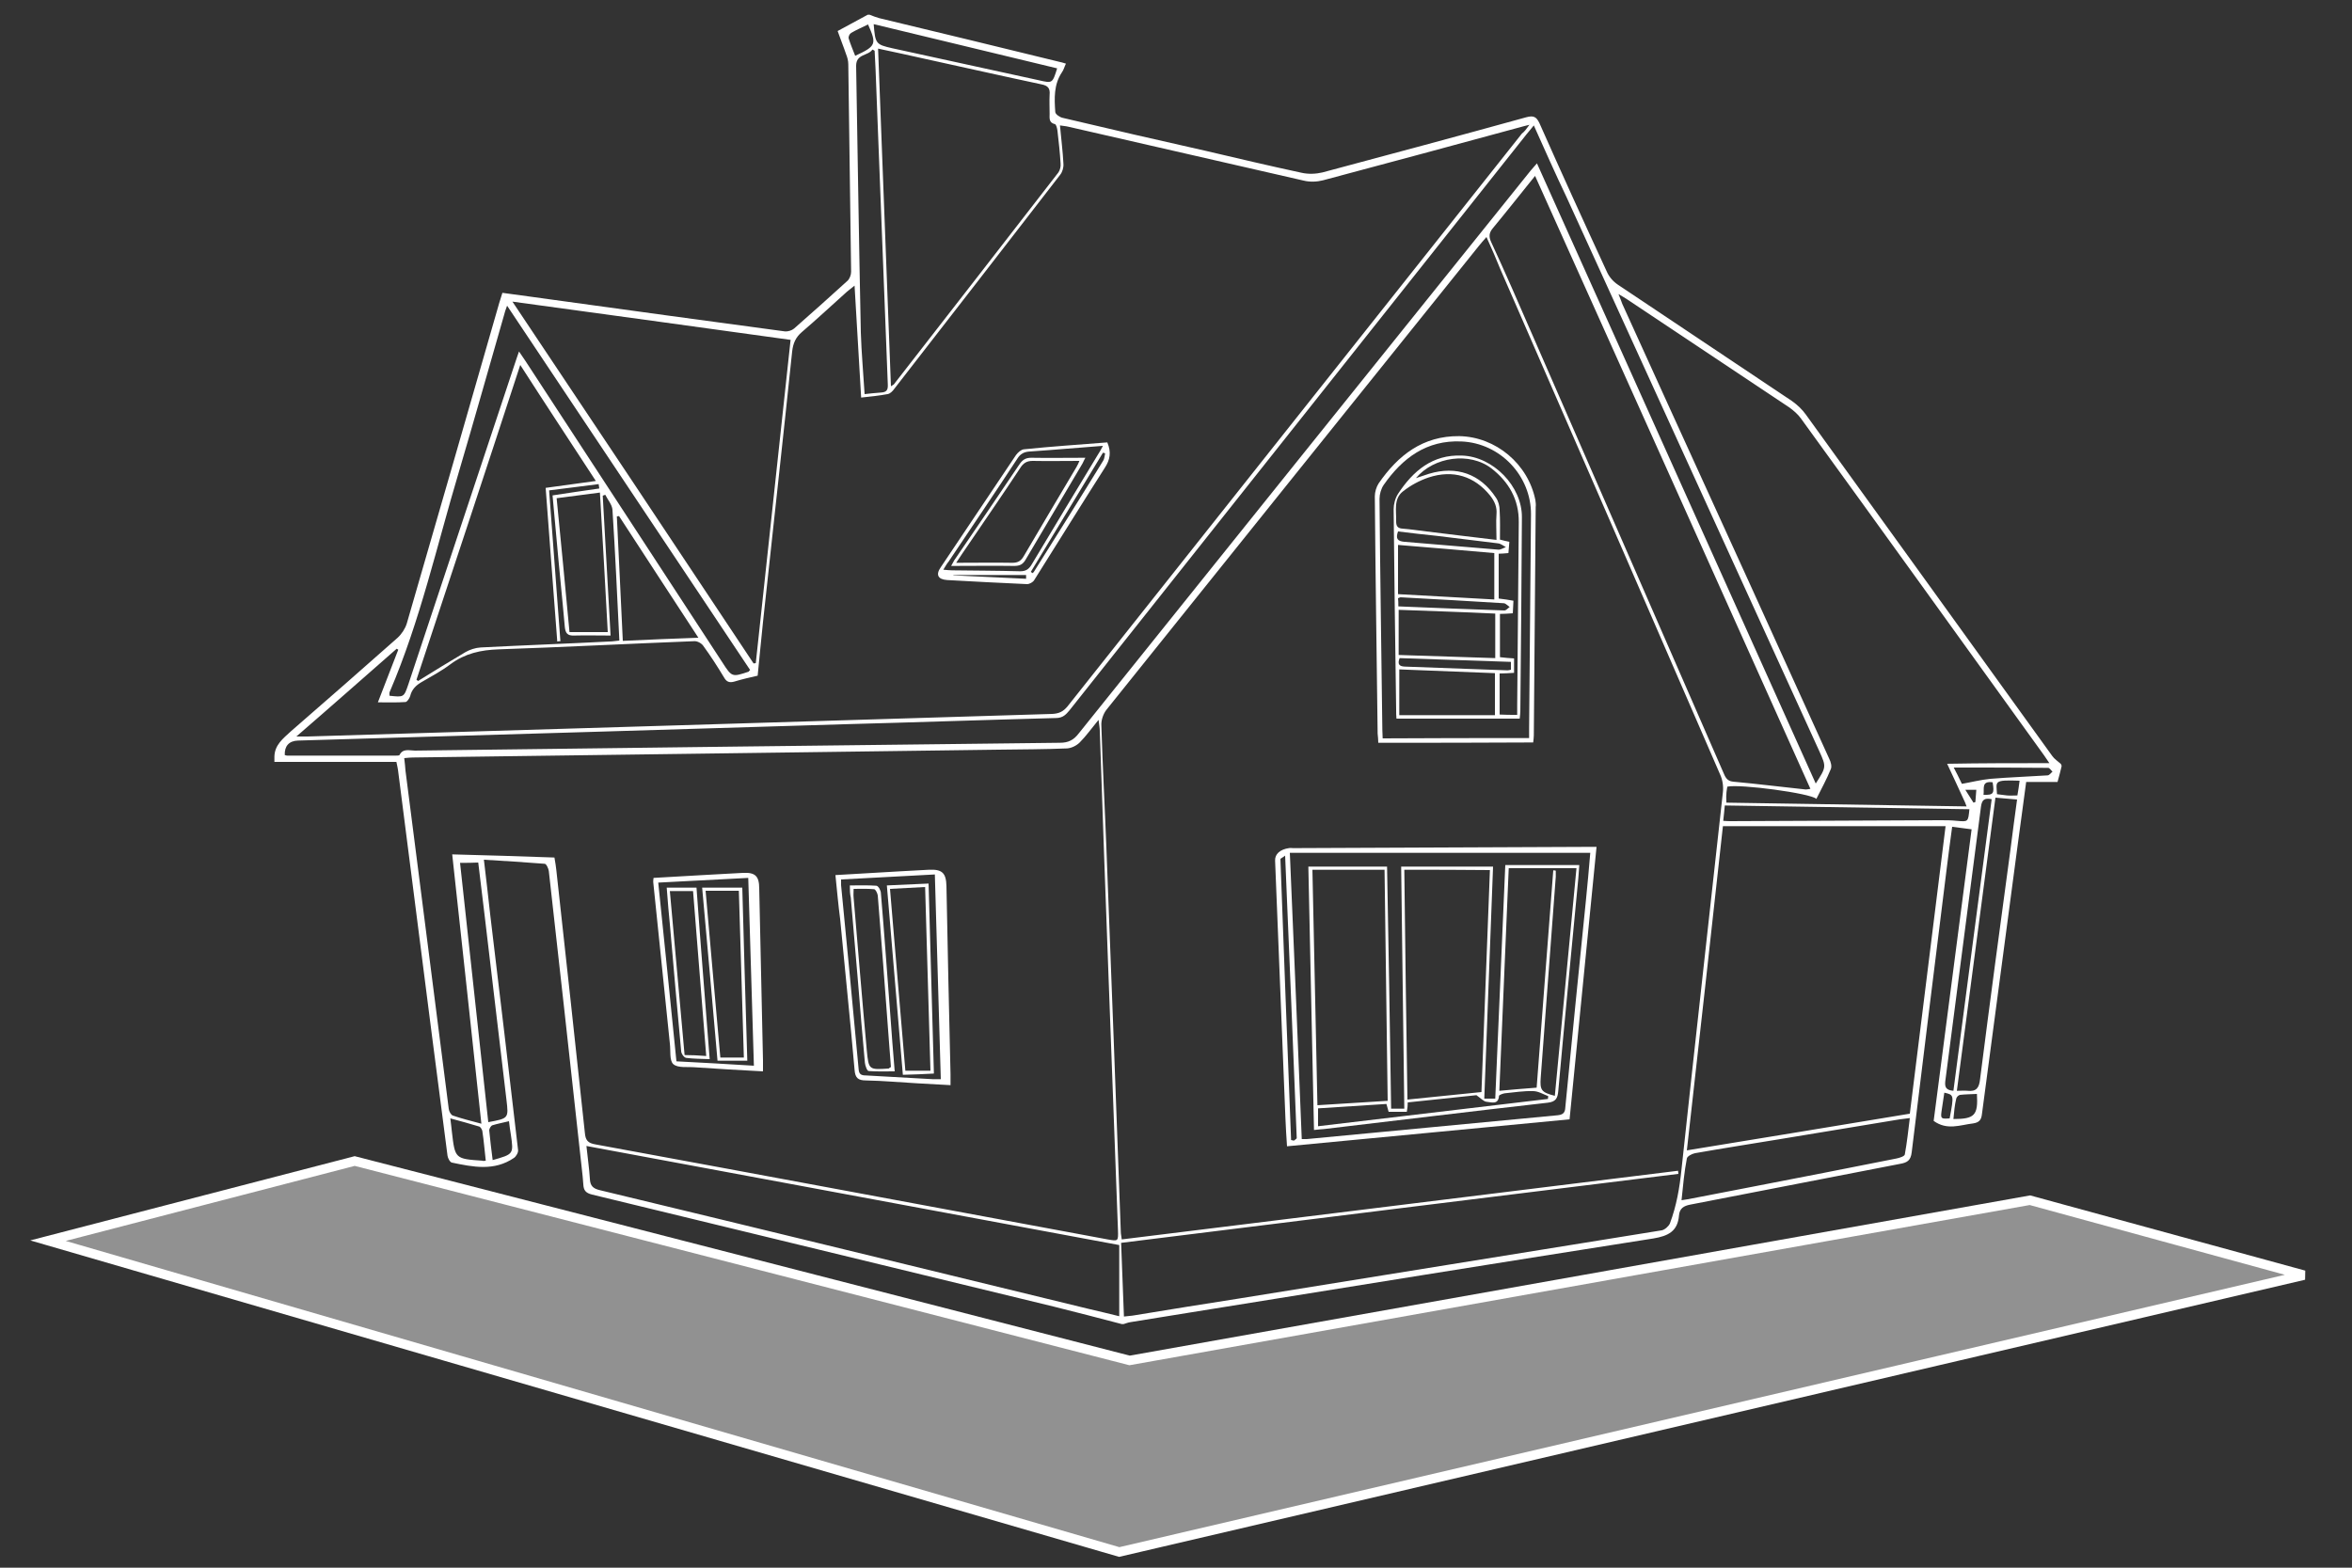 <?xml version="1.0" encoding="utf-8"?>
<!-- Generator: Adobe Illustrator 24.1.2, SVG Export Plug-In . SVG Version: 6.00 Build 0)  -->
<svg version="1.1" id="Ebene_1" xmlns="http://www.w3.org/2000/svg" xmlns:xlink="http://www.w3.org/1999/xlink" x="0px" y="0px"
	 viewBox="0 0 750 500" style="enable-background:new 0 0 750 500;" xml:space="preserve">
<rect x="0" y="0" width="750" height="500" fill="#333333" stroke="none"/>
<style type="text/css">
	.st0{fill:#FFFFFF;}
	.st1{fill:#919191;stroke:#FFFFFF;stroke-width:3;}
</style>
<g>
	<g>
		<path class="st0" d="M657.4,244.4c-0.4,1.6-0.8,3.3-1.3,5c-3.2,0-6.5,0-10,0c-0.9,6.5-1.7,12.9-2.6,19.3
			c-3.8,28.9-7.7,57.7-11.5,86.6c-0.2,1.9-0.9,2.7-2.8,3c-4.2,0.5-8.3,2.3-12.6-0.8c4-30.8,8-61.7,12.1-93c-2.1-0.3-4-0.5-6.2-0.8
			c-0.6,4.5-1.2,8.8-1.7,13c-3.8,30.3-7.5,60.6-11.2,90.8c-0.3,2.6-1.4,3.3-3.7,3.7c-22.3,4.3-44.6,8.7-66.9,13
			c-2.1,0.4-3.4,1.2-3.6,3.4c-0.4,5.1-3.4,6.6-8.2,7.4c-49,7.7-98,15.6-147,23.5c-6.6,1.1-13.2,2.1-19.8,3.2
			c-0.7,0.1-1.4,0.4-2.1,0.6c-0.2,0-0.4,0-0.6,0c-7.3-1.9-14.5-3.8-21.8-5.6c-49-11.9-98-23.8-147.1-35.7c-2-0.5-2.7-1.3-2.8-3.3
			c-0.2-3.2-0.7-6.5-1-9.7c-3.3-30.1-6.6-60.1-10-90.2c-0.1-0.8-0.8-2.3-1.3-2.3c-6.3-0.5-12.7-0.9-19.4-1.3c0.7,6,1.4,11.7,2,17.4
			c3,25,6,50.1,8.9,75.2c0.1,0.8-0.6,2-1.3,2.5c-6.3,4.3-13.1,2.9-19.8,1.5c-0.6-0.1-1.3-1.4-1.4-2.2c-1.7-12.9-3.3-25.8-5-38.6
			c-3.6-28.2-7.2-56.3-10.8-84.5c-0.1-0.7-0.3-1.5-0.5-2.5c-13,0-25.9,0-38.9,0c0-0.6,0-1.1,0-1.7c0.1-3.7,2.7-5.7,5.2-8
			c11.4-9.9,22.8-19.9,34.1-29.9c1.3-1.2,2.4-2.9,2.9-4.5c9.9-34.1,19.7-68.2,29.5-102.3c0.3-1,0.6-1.9,1-3.2
			c5.7,0.8,11.2,1.5,16.8,2.3c24.4,3.4,48.9,6.7,73.3,10c0.9,0.1,2.2-0.3,2.9-0.9c5.7-5,11.4-10.1,17-15.2c0.7-0.6,1.2-1.9,1.2-2.9
			c-0.3-22.1-0.6-44.1-0.9-66.2c0-1.1-0.3-2.2-0.7-3.2c-0.8-2.4-1.8-4.8-2.7-7.4c3.3-1.8,6.5-3.5,9.6-5.2c0.2,0,0.4,0,0.6,0
			c1,0.4,2,0.8,3.1,1.1c19.1,4.6,38.2,9.2,57.3,13.9c0.6,0.1,1.2,0.3,2.2,0.6c-0.5,1-0.7,2-1.3,2.8c-2.6,3.9-2.4,8.3-2.1,12.6
			c0,0.7,1.4,1.7,2.4,1.9c15.2,3.6,30.3,7.1,45.5,10.5c10.2,2.4,20.4,4.8,30.6,7c2.2,0.5,4.6,0.4,6.7-0.1
			c21.7-5.8,43.3-11.6,65-17.6c2.3-0.6,3.2-0.2,4.2,1.9c7,15.8,14.2,31.6,21.5,47.4c0.7,1.6,2,3.1,3.5,4.1
			c18.5,12.4,37,24.7,55.5,37.1c1.7,1.2,3.3,2.7,4.5,4.4c26.2,36.2,52.3,72.5,78.5,108.8c0.7,1,1.8,1.7,2.7,2.5
			C657.4,244,657.4,244.2,657.4,244.4z M474,75.6c-1.1,1.3-1.8,2-2.4,2.8c-39.6,49.3-79.2,98.6-118.8,148c-1,1.3-1.7,3.3-1.6,5
			c0.4,13,1.1,25.9,1.6,38.9c1.6,40.9,3.1,81.8,4.6,122.6c0,0.7,0.2,1.4,0.3,2.4c59.3-7.3,118.3-14.6,177.4-21.9
			c0,0.3,0.1,0.7,0.1,1c-59.1,7.3-118.3,14.6-177.7,22c0.3,8,0.6,15.7,0.9,23.5c1.4-0.2,2.4-0.2,3.4-0.4c11-1.8,22-3.6,33-5.3
			c45-7.3,90.1-14.5,135.1-21.8c1-0.2,2.2-1.3,2.6-2.2c2.1-5.6,3.1-11.4,3.7-17.3c4.3-40.1,8.8-80.2,13.2-120.3
			c0.2-1.8-0.1-3.9-0.9-5.6c-23.3-53.8-46.7-107.5-70.1-161.2C477.1,82.6,475.7,79.3,474,75.6z M487.7,39.8
			c-1.5,0.4-2.1,0.5-2.7,0.7c-21,5.7-42,11.4-63.1,17c-1.9,0.5-4.2,0.6-6.2,0.1c-25-5.7-50.1-11.5-75.1-17.2
			c-0.8-0.2-1.5-0.2-2.6-0.4c0.4,4.3,0.9,8.3,1.1,12.2c0.1,1.2-0.3,2.6-1,3.5c-17.6,22.8-35.3,45.6-53,68.4
			c-0.5,0.7-1.3,1.5-2.1,1.6c-2.7,0.5-5.5,0.8-8.4,1.1c-0.7-11.9-1.4-23.5-2.1-35.7c-1.1,0.9-1.8,1.4-2.5,2
			c-4.8,4.3-9.4,8.6-14.3,12.8c-2,1.7-2.8,3.6-3.1,6.2c-3,28.8-6.2,57.5-9.3,86.3c-0.6,5.6-1.1,11.2-1.7,17.1
			c-2.2,0.5-4.9,1.1-7.5,1.9c-1.5,0.4-2.4,0.1-3.2-1.3c-2.1-3.5-4.3-6.9-6.7-10.2c-0.6-0.8-1.9-1.5-2.9-1.4
			c-20.8,0.8-41.5,1.9-62.3,2.6c-5.7,0.2-10.7,1.3-15.3,4.7c-2.9,2.2-6.1,3.9-9.2,5.7c-1.9,1.1-3.2,2.4-3.7,4.5
			c-0.2,0.7-1,1.9-1.5,1.9c-2.8,0.2-5.6,0.1-8.8,0.1c2.3-5.9,4.4-11.4,6.5-16.8c-0.2-0.1-0.4-0.2-0.5-0.3c-10.5,9.2-20.9,18.4-32,28
			c1.7,0,2.6,0,3.5,0c39.8-1.2,79.6-2.4,119.3-3.6c39.4-1.2,78.8-2.4,118.2-3.6c2.1-0.1,3.5-0.7,4.9-2.4
			c48.3-60.9,96.6-121.8,144.9-182.7C486.1,42,486.7,41.2,487.7,39.8z M176.8,273.5c0.3,1.8,0.5,2.9,0.6,4
			c3.1,27.9,6.1,55.9,9.1,83.8c0.2,2.3,0.9,3.3,3.4,3.7c54.4,10,108.8,20.2,163.3,30.3c3.4,0.6,3.4,0.6,3.3-2.9
			c-1-26.9-2-53.8-3-80.6c-1-26.2-1.9-52.5-2.8-78.7c0-0.9-0.2-1.9-0.4-3.5c-2.3,2.8-4,5.2-6,7.2c-1,1-2.6,1.8-4,1.9
			c-7.2,0.3-14.5,0.3-21.7,0.4c-62.3,0.8-124.7,1.7-187,2.5c-0.8,0-1.6,0.1-2.7,0.2c0.2,1.5,0.3,2.8,0.4,4
			c1.4,10.9,2.8,21.9,4.2,32.8c3.2,25,6.4,50,9.6,75.1c0.1,0.8,0.7,1.9,1.3,2.1c2.9,1,5.8,1.7,9.1,2.6c-3.1-28.6-6.1-56.9-9.3-85.9
			C155.5,272.8,166.1,273.1,176.8,273.5z M653.5,243.4c-0.7-1-1.2-1.8-1.7-2.5c-25.8-35.8-51.6-71.7-77.5-107.4
			c-1-1.4-2.4-2.6-3.8-3.6c-17.2-11.5-34.4-22.9-51.6-34.4c-0.7-0.5-1.5-0.9-2.8-1.7c0.6,1.4,0.9,2.3,1.2,3.1
			c4.8,10.6,9.7,21.3,14.5,31.9c17.2,37.7,34.4,75.4,51.5,113.2c0.5,1,0.9,2.4,0.5,3.3c-1.3,3.2-3,6.3-4.6,9.5
			c-1.8-1.8-24.4-4.8-28.4-3.9c-0.1,0.8-0.3,1.6-0.3,2.4c-0.1,0.8,0,1.6,0,2.7c25.6,0.4,51,0.8,76.6,1.2c-0.3-0.8-0.4-1-0.5-1.3
			c-1.9-4.1-3.7-8.1-5.7-12.3C631.9,243.4,642.5,243.4,653.5,243.4z M549.4,263.5c-3.8,34.6-7.6,68.9-11.5,103.4
			c24-3.9,47.5-7.8,71.1-11.7c3.8-30.7,7.6-61.2,11.4-91.7C596.6,263.5,573.2,263.5,549.4,263.5z M240.3,211.6
			c0.2,0,0.4-0.1,0.7-0.1c3.7-34.2,7.4-68.5,11.1-103.1c-29.5-4.1-58.7-8.1-88.7-12.2C189.4,135.1,214.9,173.3,240.3,211.6z
			 M489.5,56.1c-4.7,5.8-9,11.3-13.4,16.6c-1.3,1.5-1.4,2.8-0.6,4.5c2.2,4.8,4.4,9.6,6.5,14.4c11.9,27.3,23.8,54.6,35.7,81.8
			c10.6,24.3,21.2,48.6,31.8,72.9c0.6,1.4,1.1,2.8,3.1,3c7.8,0.7,15.5,1.7,23.2,2.5c0.4,0,0.8-0.1,1.5-0.2
			C548.1,186.6,519,121.6,489.5,56.1z M489.1,40c-1,1.2-1.6,2-2.3,2.8c-48.6,61.3-97.2,122.5-145.8,183.8c-1.1,1.3-2,2.3-4,2.4
			c-22.7,0.6-45.4,1.4-68.2,2c-51.3,1.6-102.6,3.1-153.8,4.6c-6.7,0.2-13.4,0.4-20,0.6c-2.9,0.1-4.3,1.8-4.2,4.6
			c0.3,0.1,0.5,0.2,0.8,0.2c11.5,0,23,0,34.5,0c0.5,0,1.2,0,1.3-0.2c1.1-2.2,3.2-1.4,4.9-1.4c68.6-0.9,137.1-1.7,205.7-2.5
			c2.7,0,4.4-0.9,6-3c48-59.9,96.1-119.7,144.1-179.5c0.6-0.7,1.2-1.4,2-2.3c29.7,66.1,59.2,131.8,88.9,197.8
			c3.4-5.3,3.4-5.3,1.1-10.4c-26.9-58.9-53.7-117.8-80.6-176.7C496,55.5,492.7,48,489.1,40z M284.1,123.2c0.7-0.5,0.9-0.5,1-0.7
			c17.5-22.5,35-45,52.4-67.5c0.5-0.7,0.8-1.9,0.7-2.8c-0.2-3.5-0.6-7-1-10.5c-0.1-0.8-0.4-2-0.8-2.1c-2-0.5-1.7-1.9-1.7-3.3
			c0-2-0.1-4.1,0-6.1c0.2-2.1-0.6-2.9-2.6-3.3c-12.3-2.6-24.6-5.4-37-8.1c-4.9-1.1-9.9-2.2-15.1-3.3
			C281.4,51.5,282.7,87.2,284.1,123.2z M356.9,397.1C300,386.5,243.6,376,187,365.5c0.4,3.9,0.9,7.2,1.1,10.5
			c0.1,2.3,1.1,3.1,3.2,3.6c51.9,12.5,103.8,25.2,155.6,37.8c3.4,0.8,6.8,1.6,10,2.4C356.9,412,356.9,404.6,356.9,397.1z
			 M132.8,216.8c0.2,0.1,0.4,0.3,0.5,0.4c5-3.1,10-6.2,15.1-9.2c1.4-0.8,3.2-1.4,4.9-1.5c13.7-0.7,27.4-1.2,41.1-1.9
			c1,0,1.9-0.2,3.1-0.3c-0.7-14.1-1.3-27.9-2.2-41.7c-0.1-1.6-1.5-3.2-2.3-4.8c-0.3,0.1-0.5,0.2-0.8,0.3c0.8,14.8,1.7,29.6,2.5,44.6
			c-4.2,0-7.9-0.1-11.6,0c-2.2,0.1-2.8-0.8-3-2.8c-0.8-9.2-1.8-18.5-2.6-27.7c-0.4-4.7-0.9-9.4-1.3-14.2c5.2-0.8,10-1.5,14.9-2.2
			c-0.1-0.5-0.1-0.9-0.2-1.4c-5.2,0.7-10.4,1.3-15.8,2c1.2,16.3,2.4,32.2,3.6,48.1c-0.3,0-0.7,0-1,0.1c-1.2-16.2-2.5-32.5-3.7-49
			c5.3-0.7,10.4-1.4,16-2.2c-8.1-12.4-16-24.4-24.1-37C154.8,150.4,143.8,183.6,132.8,216.8z M239.2,213.7
			c-25.8-38.7-51.5-77.2-77.5-116.2c-0.5,1.4-0.8,2.2-1,3.1c-4.8,16.7-9.5,33.4-14.4,50c-7,23.4-12.3,47.4-22,70
			c-0.2,0.4-0.1,0.8-0.1,1.3c4.6,0.5,4.6,0.5,6-3.6c11.4-34.2,22.7-68.5,34.1-102.7c0.3-1,0.7-2,1.2-3.5c0.9,1.3,1.5,2.2,2.1,3.1
			c20.9,32,41.8,64,62.7,96c3.1,4.8,3.1,4.8,8.5,3C238.8,214.1,238.8,214,239.2,213.7z M536.2,382.8c1.5-0.2,2.5-0.4,3.5-0.6
			c6.2-1.2,12.4-2.4,18.6-3.6c15.5-3,30.9-6,46.4-9.1c1-0.2,2.6-0.7,2.7-1.3c0.7-3.8,1.1-7.6,1.6-11.6c-1.4,0.2-2.3,0.3-3.2,0.4
			c-12.7,2.1-25.4,4.2-38.1,6.3c-9.1,1.5-18.1,2.9-27.2,4.5c-1,0.2-2.5,1-2.6,1.7C537.1,373.6,536.7,377.9,536.2,382.8z
			 M275.7,125.7c1.9-0.2,3.5-0.4,5.2-0.5c1.8-0.1,2.3-0.8,2.2-2.6c-1.3-33.4-2.6-66.9-3.9-100.4c-0.1-2-0.2-4-0.3-6
			c-0.2-0.1-0.4-0.3-0.7-0.4c-1.4,2.1-5.2,1.3-5.2,5.2c0.5,28.4,0.9,56.7,1.5,85.1C274.7,112.6,275.3,119,275.7,125.7z M624,347.9
			c1.4,0,2.4-0.1,3.4,0c2.8,0.3,3.7-0.9,4-3.7c3.1-24.4,6.4-48.9,9.7-73.3c0.7-5.2,1.3-10.4,2.1-15.9c-2.5-0.2-4.6-0.4-6.9-0.6
			C632.2,285.7,628.1,316.7,624,347.9z M191.3,157.1c-4.8,0.6-9.2,1.2-13.8,1.8c1.4,14.4,2.8,28.5,4.1,42.7c4.2,0,8,0,12.2,0
			C193,186.9,192.2,172.2,191.3,157.1z M146.7,275.2c3,27.7,6,55.2,9,82.7c6.5-1.2,6.5-1.2,5.8-7.1c-2.3-19.4-4.6-38.9-6.9-58.3
			c-0.7-5.8-1.4-11.5-2.1-17.4C150.6,275.2,148.9,275.2,146.7,275.2z M197.4,164.6c-0.2,0-0.5,0.1-0.7,0.1
			c0.6,13.1,1.3,26.3,1.9,39.7c8.1-0.4,15.8-0.7,24.1-1C214.1,190.2,205.7,177.4,197.4,164.6z M337.1,21.8
			c-19.5-4.7-38.9-9.4-58.5-14.1c0.5,6.3,0.7,6.5,6,7.7c15.6,3.4,31.1,6.8,46.7,10.2C335.6,26.6,335.6,26.6,337.1,21.8z M628,258.1
			c-26-0.4-51.9-0.8-78-1.2c-0.2,1.9-0.3,3.3-0.5,4.9c1.1,0.1,1.8,0.1,2.5,0.1c22.2-0.1,44.5-0.2,66.7-0.3c1.8,0,3.5,0,5.3,0.2
			C627.6,262.1,627.6,262.2,628,258.1z M622.9,347.9c4.1-31.1,8.1-62,12.2-93c-2.3-0.5-3.1,0.2-3.4,2.3
			c-3.8,29.2-7.6,58.5-11.4,87.7C620.1,346.8,620.6,347.7,622.9,347.9z M154.9,370.2c-0.4-3.3-0.6-6.4-1.1-9.5
			c-0.1-0.5-0.6-1.3-1-1.4c-2.9-0.9-5.9-1.7-9.2-2.6c0.2,1.8,0.4,3.1,0.5,4.3c1,8.6,1,8.6,9.8,9.2
			C154,370.3,154.2,370.3,154.9,370.2z M623,244.8c0.8,1.5,1.6,3.1,2.6,5.2c2.9-0.5,6-1.3,9.1-1.6c6-0.5,12.1-0.7,18.2-1.1
			c0.6,0,1.1-0.8,1.6-1.2c-0.5-0.4-0.9-1.2-1.4-1.2C643.1,244.8,633.1,244.8,623,244.8z M162.3,357.6c-2,0.5-3.7,0.8-5.3,1.3
			c-0.5,0.2-1,1.1-1,1.6c0.3,3.2,0.7,6.3,1.1,9.5c6.7-1.9,6.7-1.9,5.8-8.1C162.7,360.6,162.5,359.4,162.3,357.6z M276.8,7.8
			c-1.8,0.9-3.7,1.7-5.4,2.7c-0.5,0.3-0.9,1.2-0.8,1.7c0.6,1.9,1.4,3.8,2.1,5.6C279.4,14.7,279.6,14.1,276.8,7.8z M622.9,356.9
			c6.8,0,7.9-1.2,7.5-8c-1.8,0.1-3.6,0.1-5.4,0.3c-0.5,0.1-1.1,0.7-1.2,1.2C623.3,352.5,623.1,354.7,622.9,356.9z M644,249
			c-8.5-0.3-7.4,0.2-7.2,4.3c1,0.1,2.1,0.3,3.2,0.4c1.1,0.1,2.1,0,3.3,0C643.6,252.1,643.8,250.6,644,249z M620,348.5
			c-0.3,2-0.6,4-0.9,6c-0.3,2.3-0.1,2.4,2.6,2.2C623.1,349.2,623.1,349.2,620,348.5z M632.5,253.5c3.2,0.1,3.5-0.4,2.9-4
			C631.7,249,632.8,251.6,632.5,253.5z M629.3,256c0.2-0.1,0.4-0.1,0.6-0.2c0.1-1.3,0.2-2.6,0.3-3.9c-1.2,0-2.2,0-3.5,0
			C627.7,253.5,628.5,254.7,629.3,256z"/>
		<path class="st0" d="M509.1,270.1c-2.9,29.1-5.7,57.8-8.6,86.9c-30,2.9-59.9,5.7-90.1,8.6c-0.2-3.1-0.4-6-0.5-8.8
			c-1.1-27.4-2.2-54.8-3.3-82.3c-0.1-2.1,1.6-3.6,4.4-4c0.5-0.1,0.9,0,1.4,0c31.2-0.1,62.5-0.3,93.7-0.4
			C506.9,270.1,507.7,270.1,509.1,270.1z M411.3,272c1.3,30.7,2.6,61,3.8,91.3c0.9,0,1.3,0,1.6,0c26.7-2.5,53.4-5.1,80-7.6
			c2.3-0.2,2.4-1.4,2.5-3.1c2.1-21.8,4.3-43.6,6.5-65.3c0.5-5.1,1-10.3,1.4-15.3C475.1,272,443.4,272,411.3,272z M411.7,363.6
			c0.3,0.1,0.6,0.1,0.9,0.2c0.3-0.3,0.9-0.6,0.9-0.8c-1.2-29.9-2.4-59.7-3.7-90.1c-0.9,0.7-1.5,0.9-1.5,1.1
			C409.4,303.8,410.5,333.7,411.7,363.6z"/>
		<path class="st0" d="M439.5,236.9c0-0.9-0.1-1.9-0.2-2.9c-0.3-25.2-0.7-50.4-0.9-75.7c0-1.4,0.5-3,1.2-4.1
			c6.2-9,14.1-15.2,25.7-15.1c11.7,0.2,22,8.9,24.3,20.4c0.1,0.7,0.2,1.5,0.1,2.2c-0.2,24.3-0.4,48.6-0.6,72.9
			c0,0.6-0.1,1.3-0.2,2.2C472.5,236.9,456.2,236.9,439.5,236.9z M487.6,235.4c0-1.3,0-2.2,0-3.2c0.2-22.7,0.4-45.4,0.6-68.1
			c0.1-12.3-9.8-22.8-22.2-23.3c-11.1-0.5-18.8,5.3-24.8,13.9c-0.8,1.2-1.3,2.9-1.3,4.4c0.2,24.6,0.6,49.1,0.9,73.7
			c0,0.9,0.1,1.8,0.1,2.7C456.6,235.4,471.9,235.4,487.6,235.4z"/>
		<path class="st0" d="M353.1,141.1c1.3,3.1,0.9,5.5-0.8,8.1c-7.6,11.9-15,23.9-22.5,35.8c-0.4,0.7-1.5,1.3-2.3,1.3
			c-8.5-0.4-17-0.8-25.5-1.3c-2.9-0.2-3.7-1.7-2-4.1c8-11.9,16-23.9,24-35.8c0.6-0.8,1.6-1.7,2.5-1.8
			C335.3,142.4,344.2,141.8,353.1,141.1z M300.8,181.7c1.2,0.1,2,0.2,2.8,0.2c7.2,0.1,14.4,0.1,21.7,0.3c1.9,0,2.8-0.7,3.7-2.2
			c7-11.7,14-23.3,21.1-35c0.5-0.7,0.9-1.5,1.6-2.8c-8.2,0.6-15.7,1.3-23.3,1.8c-1.8,0.1-3,0.7-4,2.3c-7.2,11-14.6,21.9-21.9,32.8
			C301.9,179.8,301.5,180.6,300.8,181.7z M328.7,182.4c0.2,0.1,0.3,0.2,0.5,0.4c0.1-0.1,0.3-0.2,0.4-0.3
			c7.4-11.8,14.9-23.7,22.2-35.6c0.4-0.6,0.4-1.5,0.6-2.3c-0.2-0.1-0.5-0.2-0.7-0.2C344.1,157,336.4,169.7,328.7,182.4z
			 M327.2,184.6c0-0.4,0-0.8,0-1.2c-7.7,0-15.5,0-23.2,0c0,0,0,0.1,0,0.1C311.8,183.9,319.5,184.2,327.2,184.6z"/>
		<path class="st0" d="M266.4,279.1c7.1-0.4,13.9-0.8,20.6-1.2c3.1-0.2,6.1-0.3,9.2-0.5c4.2-0.2,5.5,1,5.6,5.2c0.4,20,0.8,40,1.3,60
			c0,1.1,0,2.2,0,3.5c-3.7-0.2-7.3-0.4-10.8-0.6c-5.4-0.3-10.7-0.8-16.1-0.9c-2.6,0-3.5-0.8-3.7-3.4c-1.4-16.1-3.1-32.1-4.6-48.1
			C267.3,288.5,266.9,284,266.4,279.1z M268.2,280.5c0,0.9,0,1.3,0,1.8c1.9,19.6,3.8,39.1,5.6,58.7c0.1,1.6,0.8,2,2.3,2
			c7.1,0.4,14.2,0.8,21.4,1.2c0.8,0,1.6,0,2.5,0c-0.6-21.9-1.3-43.5-1.9-65.3C288.1,279.4,278.3,280,268.2,280.5z"/>
		<path class="st0" d="M208.4,280c5.3-0.3,10.5-0.6,15.7-0.9c4.3-0.2,8.5-0.5,12.8-0.7c3.9-0.2,5.2,1,5.2,5
			c0.4,18.3,0.8,36.5,1.2,54.8c0,1.1,0,2.2,0,3.5c-7.4-0.4-14.6-0.8-21.7-1.3c-2.4-0.2-5.4,0.3-6.9-1c-1.3-1.2-0.8-4.3-1.1-6.6
			c-1.8-17.2-3.5-34.3-5.3-51.5C208.3,281,208.3,280.7,208.4,280z M240.4,339.9c-0.6-20.1-1.2-39.9-1.8-59.9
			c-9.7,0.5-19.1,1-28.7,1.5c2,19.3,3.9,38.1,5.8,57C224,338.9,232,339.4,240.4,339.9z"/>
		<path class="st0" d="M443.6,353.6c1.5,0,2.6,0,4.2,0c-0.3-25.7-0.7-51.3-1-77.2c9.8,0,19.4,0,29.3,0c-0.9,24.6-1.9,49.2-2.8,74
			c1.2,0,2.2,0,3.5,0c1.1-24.8,2.1-49.6,3.2-74.5c7.9,0,15.6,0,23.6,0c-0.2,2.9-0.4,5.6-0.7,8.3c-2,21.2-4.1,42.5-6,63.7
			c-0.2,2.3-0.7,3.5-3.4,3.8c-23.8,2.7-47.5,5.6-71.3,8.4c-0.9,0.1-1.8,0.1-3.2,0.3c-0.6-28-1.2-55.9-1.8-84c8.4,0,16.6,0,25.1,0
			C442.8,302.1,443.2,327.8,443.6,353.6z M447.8,277.4c0.3,24.5,0.6,48.7,1,73.3c8-0.8,15.7-1.6,23.6-2.4
			c0.9-23.7,1.8-47.2,2.7-70.8C465.9,277.4,457.1,277.4,447.8,277.4z M442.5,351.1c-0.3-24.7-0.7-49.1-1-73.7c-7.8,0-15.2,0-23,0
			c0.5,25.1,1.1,50,1.6,75.1C427.7,352,434.9,351.6,442.5,351.1z M502.7,276.9c-7.3,0-14.3,0-21.6,0c-1,23.6-2,47.2-3,71
			c4.2-0.4,8-0.7,11.9-1c1.8-23.3,3.5-46.3,5.3-69.3c0.3,0,0.6,0,0.8,0.1c0,0.6,0,1.3,0,1.9c-1.6,21.4-3.2,42.7-4.8,64.1
			c-0.3,4,0.2,4.7,4.5,5.8C498.1,325.2,500.4,301.2,502.7,276.9z M448.6,354.6c-2,0-3.8,0-5.8,0c-0.2-0.8-0.4-1.5-0.7-2.5
			c-7.4,0.5-14.6,0.9-21.8,1.4c0,2,0,3.7,0,5.7c24.6-2.9,49-5.8,73.3-8.7c0-0.3,0.1-0.6,0.1-0.9c-1.6-0.6-3.2-1.6-4.8-1.6
			c-3-0.1-6.1,0.4-9.1,0.7c-0.6,0.1-1.7,0.5-1.8,0.8c-0.2,3-2.5,2-4,1.9c-0.9-0.1-1.8-1.1-3.2-2.1c-6.8,0.7-14.3,1.5-21.9,2.3
			C448.9,352.7,448.8,353.5,448.6,354.6z"/>
		<path class="st0" d="M445.3,229.2c-0.1-1-0.1-1.9-0.1-2.8c-0.3-21.3-0.6-42.7-0.8-64c0-1.6,0.5-3.5,1.4-4.9
			c4.8-7.3,11-12.6,20.4-12.2c9.9,0.3,19.2,9.8,19.1,19.7c-0.1,20.6-0.3,41.2-0.5,61.8c0,0.7-0.1,1.4-0.2,2.4
			C471.6,229.2,458.6,229.2,445.3,229.2z M477.2,172.2c0-3.1-0.2-5.6,0-8.2c0.2-2.3-0.6-4.1-2-5.9c-5-6.2-11.8-8.4-19.7-5.8
			c-2.9,1-5.7,2.5-8.1,4.4c-3.1,2.4-2.1,6.2-2.2,9.6c0,1.5,0.5,2.2,2,2.3c2.6,0.2,5.2,0.6,7.7,0.9
			C462.3,170.4,469.5,171.3,477.2,172.2z M483.8,228c0-1.2,0-2.1,0-3c0.2-19.5,0.3-38.9,0.5-58.4c0.1-7.3-3.2-12.9-8.7-17.2
			c-6.9-5.3-18.3-3.8-24.1,3.1c1.6-0.5,2.9-1,4.2-1.4c8.7-2.6,16.3,0,21.3,7.6c0.8,1.1,1.2,2.7,1.2,4.1c0.2,3.1,0.1,6.2,0.1,9.3
			c1.1,0.3,2,0.5,3,0.7c-0.1,1.3-0.2,2.4-0.3,3.6c-1.2,0.1-2.2,0.2-3.1,0.2c0,4.9,0,9.6,0,14.3c1.7,0.2,3.1,0.4,4.7,0.7
			c-0.1,1.5-0.1,2.7-0.2,4c-1.5,0.1-2.8,0.2-4.1,0.2c0,4.7,0,9.2,0,13.8c1.6,0.2,3,0.3,4.5,0.4c0,1.6,0,3,0,4.6
			c-1.7,0.1-3.2,0.2-4.6,0.2c0,4.5,0,8.7,0,13.1C480,228,481.7,228,483.8,228z M476.5,176.4c-10.4-0.9-20.6-1.8-30.7-2.6
			c0,5.4,0,10.5,0,15.7c10.4,0.6,20.6,1.1,30.7,1.7C476.5,186,476.5,181.3,476.5,176.4z M446,194.5c0,4.9,0,9.5,0,14.4
			c10.4,0.3,20.6,0.7,30.8,1c0-5,0-9.5,0-14.2C466.6,195.2,456.4,194.9,446,194.5z M446.2,228.1c10.5,0,20.5,0,30.5,0
			c0-4.6,0-8.9,0-13.4c-10.4-0.4-20.4-0.8-30.5-1.2C446.2,218.7,446.2,223.4,446.2,228.1z M481.8,211.1c-12.1-0.4-23.8-0.8-35.5-1.2
			c-0.7,1.9-0.2,2.6,1.6,2.7c10.9,0.4,21.8,0.8,32.8,1.2c0.3,0,0.7-0.1,1.1-0.2C481.8,212.8,481.8,212.1,481.8,211.1z M445.9,193.4
			c11.5,0.5,22.7,0.9,33.8,1.3c0.6,0,1.1-0.7,1.7-1.1c-0.6-0.4-1.2-1.1-1.8-1.2c-11-0.7-22-1.3-33-1.9c-0.2,0-0.5,0.2-0.8,0.3
			C445.9,191.6,445.9,192.3,445.9,193.4z M445.8,169.5c-0.8,2.3-0.2,3.1,2,3.3c10,0.8,19.9,1.7,29.9,2.5c0.8,0.1,1.6-0.5,2.5-0.8
			c-0.8-0.4-1.6-1.1-2.5-1.2c-6.5-0.8-13.1-1.6-19.6-2.4C454,170.5,449.9,170,445.8,169.5z"/>
		<path class="st0" d="M346.1,146c-0.3,0.5-0.6,1.2-0.9,1.8c-6,10.2-12.1,20.4-18.1,30.6c-0.9,1.6-1.9,2.1-3.7,2.1
			c-6.6-0.1-13.1,0-20.1,0c0.6-1,0.9-1.8,1.4-2.4c6.8-10,13.6-19.9,20.3-29.9c1-1.5,2-2.2,3.8-2.2C334.4,146.1,340.1,146,346.1,146z
			 M304.9,179.5c6.5,0,12.2-0.1,17.9,0c1.8,0,2.8-0.6,3.7-2.2c5.6-9.5,11.2-19,16.8-28.4c0.4-0.7,0.7-1.4,0.9-1.9
			c-5.1,0-10,0.1-14.9,0c-1.9,0-3,0.7-4,2.3c-5.4,8.2-11,16.3-16.5,24.4C307.6,175.4,306.5,177.1,304.9,179.5z"/>
		<path class="st0" d="M297.8,342.4c-3.4,0.2-6.4,0.3-9.9,0.4c-1.7-20.1-3.4-40.1-5.1-60.4c4.5-0.2,8.7-0.4,13.3-0.6
			C296.7,302.1,297.2,322.2,297.8,342.4z M296.7,341.5c-0.6-19.7-1.1-39-1.7-58.6c-3.9,0.2-7.4,0.4-11.2,0.6
			c1.6,19.5,3.3,38.7,4.9,58C291.6,341.5,294,341.5,296.7,341.5z"/>
		<path class="st0" d="M271,282.4c3,0,5.8-0.1,8.5,0.1c0.6,0.1,1.4,1.5,1.4,2.4c1.1,12.9,2,25.9,3,38.8c0.4,5.9,0.9,11.8,1.4,18
			c-2.9,0-5.6,0.1-8.3-0.1c-0.5,0-1.1-1.7-1.2-2.6c-0.8-8.6-1.5-17.2-2.2-25.8c-0.8-9-1.5-17.9-2.3-26.9
			C271,285,271,283.8,271,282.4z M284.1,340.3c-0.3-3.4-0.5-6.9-0.8-10.4c-1.1-14.8-2.2-29.6-3.4-44.3c-0.1-0.7-0.7-2-1.2-2
			c-2.2-0.2-4.4-0.1-6.5-0.1c0,1.1-0.1,1.9,0,2.8c1.4,16.2,2.7,32.5,4.2,48.7c0.6,6.3,0.7,6.2,7,5.8
			C283.5,340.7,283.6,340.6,284.1,340.3z"/>
		<path class="st0" d="M238.3,338.3c-3.2,0-6.2,0-9.5,0c-1.6-18.2-3.2-36.5-4.9-55.2c4.3,0,8.3,0,12.8,0
			C237.2,301.2,237.7,319.6,238.3,338.3z M237.2,337.3c-0.5-18-1.1-35.8-1.6-53.2c-3.8,0-7.1,0-10.6,0c1.6,18,3.1,35.6,4.7,53.2
			C232.2,337.3,234.4,337.3,237.2,337.3z"/>
		<path class="st0" d="M226.3,337.8c-2.8-0.1-5.2-0.1-7.5-0.4c-0.7-0.1-1.6-1.4-1.6-2.2c-1.2-13.1-2.4-26.2-3.5-39.3
			c-0.4-4.2-0.8-8.5-1.1-12.8c3.3,0,6.3,0,9.5,0C223.4,301.4,224.9,319.5,226.3,337.8z M225.2,336.8c-1.4-17.8-2.8-35.1-4.2-52.6
			c-2.5,0-4.8,0-7.4,0c1.6,17.4,3.1,34.7,4.7,52.3C220.5,336.5,222.6,336.6,225.2,336.8z"/>
	</g>
	<polygon class="st1" points="360.2,433.9 647.3,382.8 734.7,406.7 356.9,495 15.3,395.7 113.1,370.3 	"/>
</g>
</svg>
